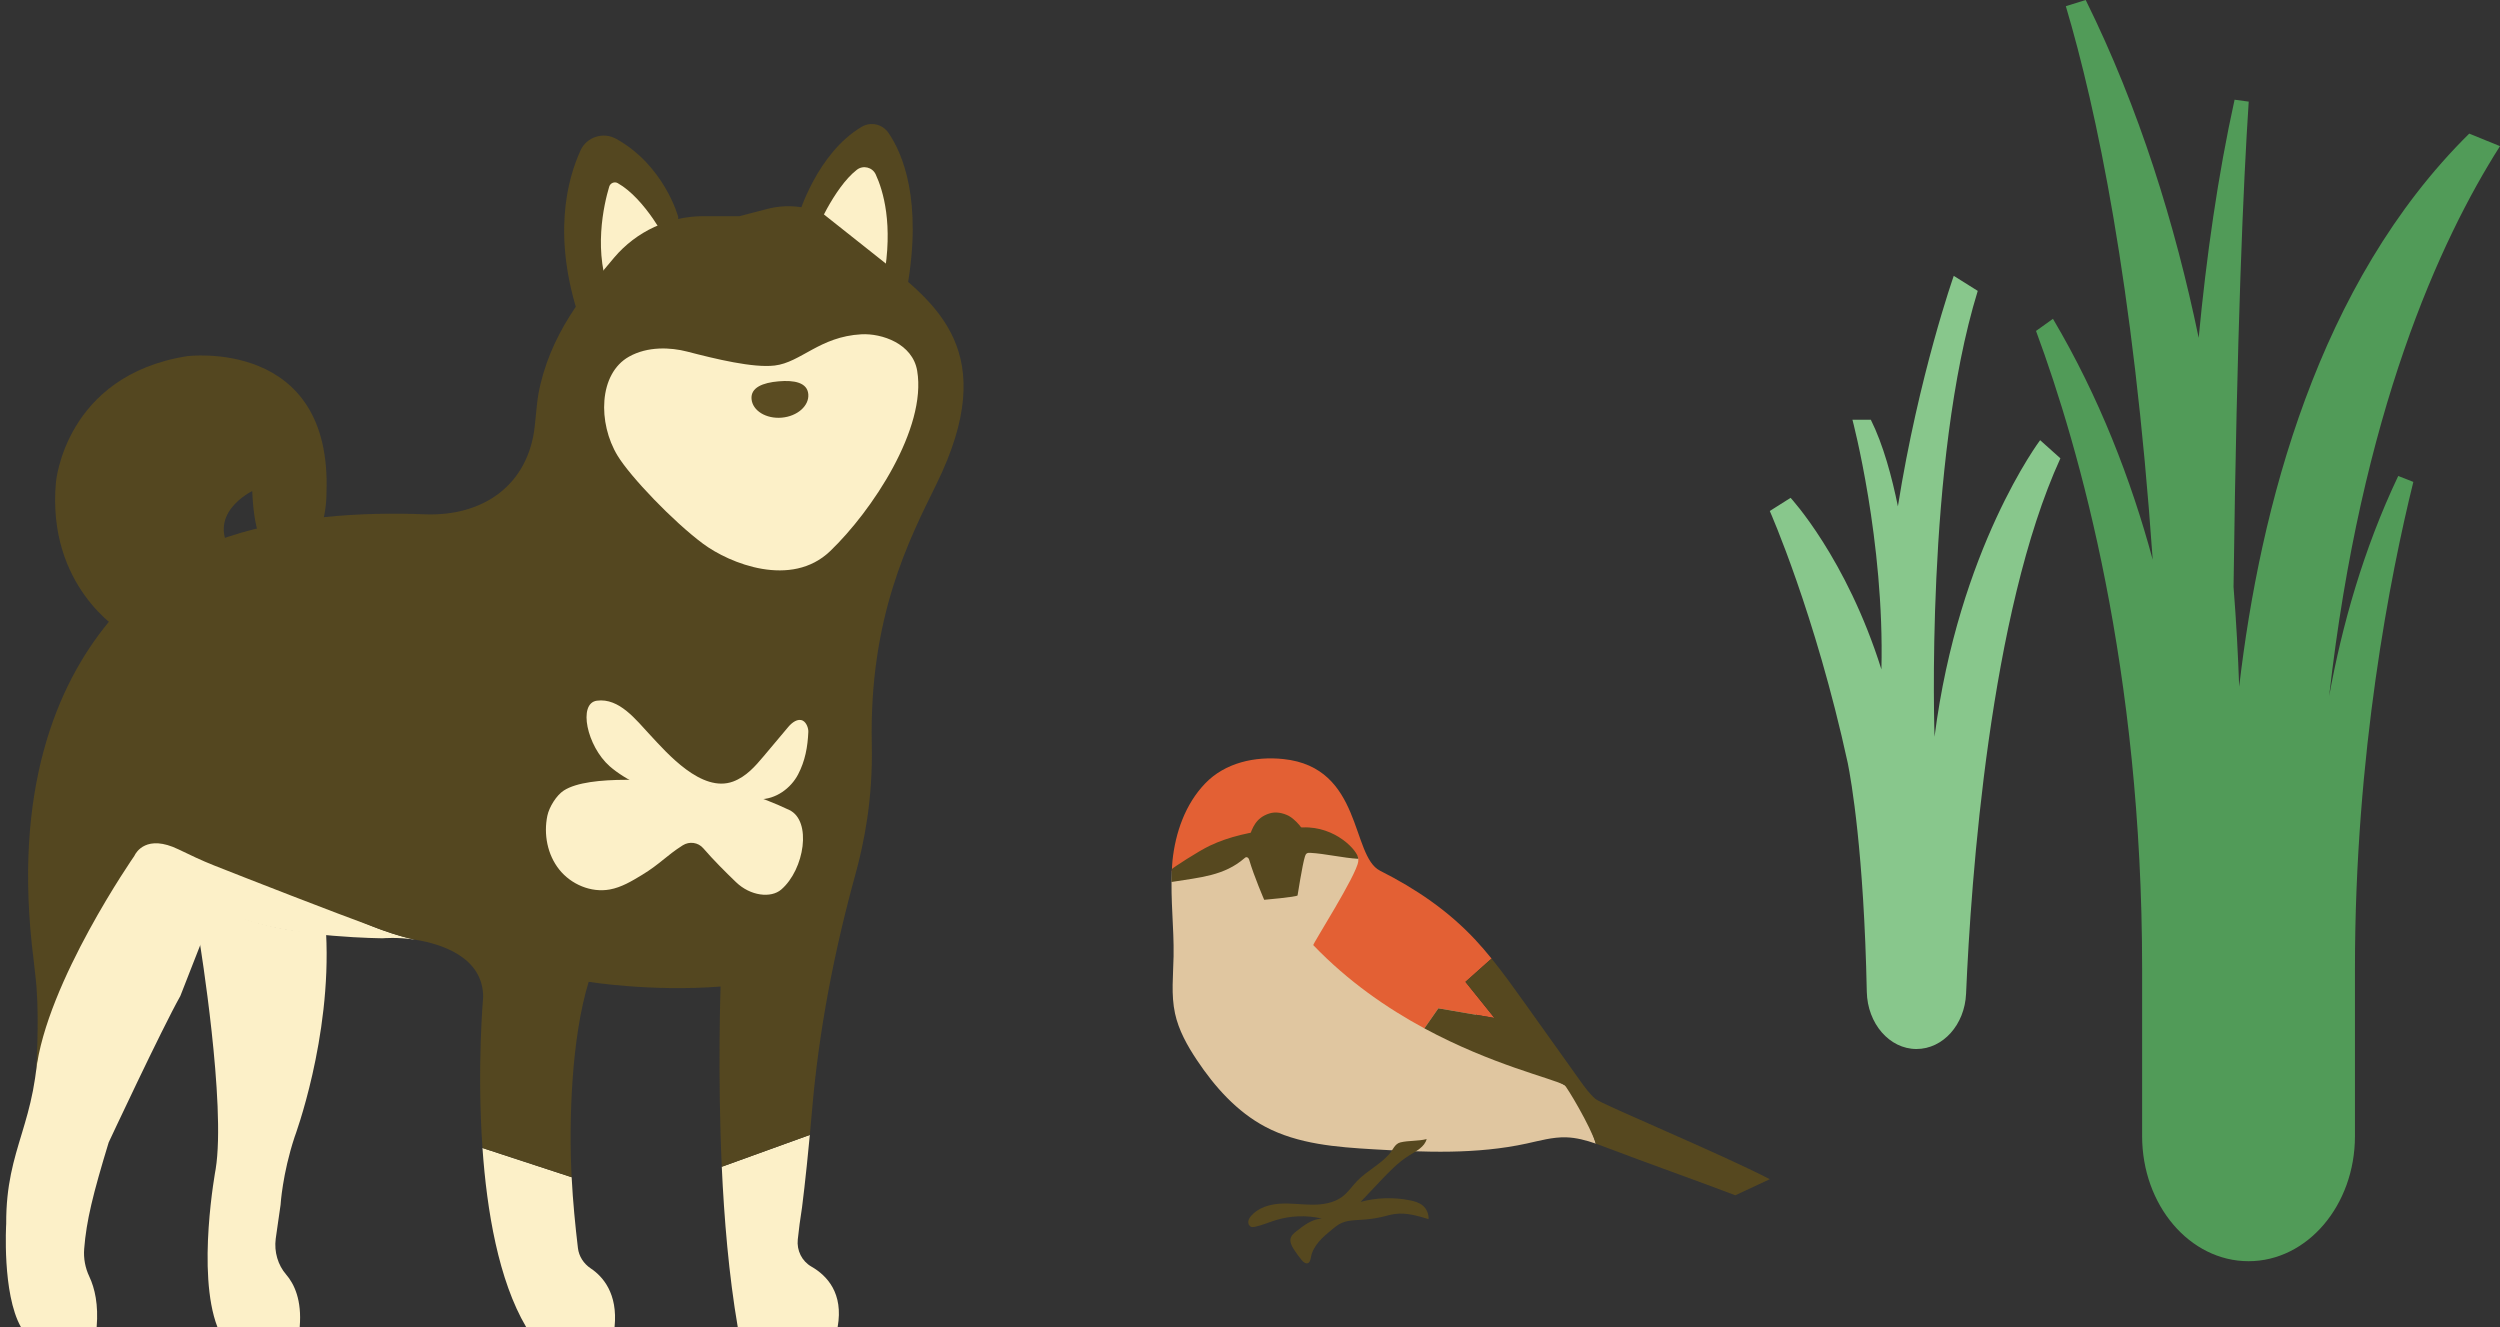 <?xml version="1.0" encoding="utf-8"?>
<!-- Generator: Adobe Illustrator 16.0.0, SVG Export Plug-In . SVG Version: 6.00 Build 0)  -->
<!DOCTYPE svg PUBLIC "-//W3C//DTD SVG 1.1//EN" "http://www.w3.org/Graphics/SVG/1.1/DTD/svg11.dtd">
<svg version="1.1" id="圖層_1" xmlns="http://www.w3.org/2000/svg" xmlns:xlink="http://www.w3.org/1999/xlink" x="0px" y="0px"
	 width="320.835px" height="170.298px" viewBox="0 0 320.835 170.298" enable-background="new 0 0 320.835 170.298"
	 xml:space="preserve">
<rect x="0" y="0" width="320.835" height="170.298" fill="#333333" stroke="none"/>
<g>
	<g>
		<path fill="#FCF0C8" d="M27.922,113.809c0,0-1.011,3.093-2.299,7.064c0,0,3.401,20.822,2.053,29.172
			c0,0-2.472,13.248,0.224,20.253h5.111h2.936h2.515c0.292-3.45-0.696-5.526-1.745-6.739c-1.033-1.194-1.554-2.885-1.333-4.584
			c0.126-0.994,0.327-2.198,0.623-4.348c0,0,0.226-3.945,1.799-8.709c0,0,4.741-12.673,4.044-26.145c0,0-6.257-0.064-11.759-2.355
			C30.09,117.418,28.935,110.314,27.922,113.809"/>
		<path fill="#FCF0C8" d="M17.04,106.291c0,0-10.476,6.174-12.104,26.381H4.934c-0.125,11.603-4.181,14.396-4.138,24.379
			c0,0-0.54,8.936,1.885,13.246h4.461h4.062h1.201c0.235-2.858-0.228-4.947-0.94-6.463c-0.526-1.11-0.76-2.336-0.662-3.562
			c0.283-3.621,1.127-7.036,3.145-13.661c0,0,6.771-14.482,9.195-18.791c1.548-3.975,2.762-7.062,2.762-7.062
			c1.21-3.492,5.583-2.703,5.583-2.703c6.602,2.289,17.64,2.357,17.64,2.357s1.885-0.174,4.133,0.18
			c-2.702-0.578-11.329-2.963-20.457-11.156C32.802,109.436,25.527,101.151,17.04,106.291"/>
		<path fill="#FCF0C8" d="M67.518,170.297h4.814h3.341h3.197c0.442-4.344-1.554-6.516-3.056-7.516
			c-0.903-0.603-1.521-1.542-1.648-2.619c-0.337-2.838-0.641-5.898-0.805-9.084l-11.444-3.75
			C62.48,155.398,63.976,164.277,67.518,170.297"/>
		<path fill="#FCF0C8" d="M94.677,170.297h6.285h1.967h4.571c0.763-4.328-1.349-6.59-3.372-7.75
			c-1.223-0.699-1.892-2.072-1.747-3.475c0.13-1.247,0.309-2.622,0.548-4.13c0,0,0.465-3.573,1-9.295l-11.301,4.088
			C92.929,156.328,93.528,163.6,94.677,170.297"/>
		<path fill="#544720" d="M32.371,63.021c0,0-6.279,3.011-2.382,8.212L15.46,80.927c0,0-9.474-5.707-8.282-19.025
			c0,0,1.151-13.689,16.807-16.19c0,0,18.697-2.434,17.909,17.598c0,0,0.128,6.019-3.397,8.085
			C38.497,71.394,32.843,75.278,32.371,63.021"/>
		<path fill="#544720" d="M102.492,27.613c0,0,2.346-7.944,8.091-11.337c1.17-0.694,2.665-0.349,3.435,0.774
			c1.807,2.629,4.394,8.618,2.388,19.963C116.405,37.014,106.066,36.73,102.492,27.613"/>
		<path fill="#FCF0C8" d="M104.532,30.062c0,0,2.416-5.928,5.43-8.273c0.804-0.625,1.993-0.333,2.421,0.592
			c0.963,2.073,2.277,6.434,1.023,13.31l-4.579,0.28l-3.799-3.809L104.532,30.062z"/>
		<path fill="#544720" d="M87.043,27.848c0,0-1.757-6.586-7.973-10.033c-1.659-0.922-3.771-0.247-4.564,1.48
			c-1.694,3.693-3.681,11.045-0.123,21.619C74.383,40.914,86.52,37.985,87.043,27.848"/>
		<path fill="#FCF0C8" d="M85.633,31.094c0,0-2.791-5.578-6.359-7.593c-0.421-0.236-0.954-0.006-1.093,0.458
			c-0.67,2.238-2.154,8.531,0.276,14.131h3.948l3.228-3.89V31.094z"/>
		<path fill="#544720" d="M112.799,33.121l-7.169-5.686c-2.239-1.022-4.762-1.243-7.144-0.625l-3.592,0.932h-4.599
			c-4.424,0-8.628,1.943-11.482,5.322c-3.768,4.465-8.336,9.914-9.733,17.584c-0.145,0.807-0.262,2.258-0.45,4.016
			c-0.807,7.521-6.553,11.635-14.112,11.34c-7.563-0.299-18.064,0.117-26.972,3.492c0,0-28.771,9.967-23.233,53.678
			c0.112,0.902,0.209,1.764,0.29,2.594c0.007,0.055,0.01,0.112,0.017,0.167c0.026,0.274,0.049,0.541,0.07,0.81
			c0.36,4.739-0.064,10.71-0.064,10.71c1.323-11.38,12.618-27.614,12.618-27.614c0.009-0.021,0.017-0.038,0.025-0.056
			c0.188-0.386,1.539-2.765,5.629-0.786c1.5,0.727,3.001,1.444,4.548,2.057c4.844,1.913,14.434,5.672,21.446,8.248L48.89,119.3
			c1.961,0.714,3.484,1.104,4.369,1.292c3.335,0.526,8.748,2.217,8.748,7.364c0,0-0.812,9.023-0.088,19.372l11.442,3.75
			c-0.368-7.092-0.042-17.837,2.188-25.078c0,0,7.962,1.296,16.926,0.608c0,0-0.392,11.153,0.153,23.127l11.301-4.088
			c0.093-1.001,0.191-2.057,0.286-3.179c0.872-10.207,2.821-20.283,5.537-30.16c1.148-4.174,2.279-9.733,2.129-16.816
			c-0.347-16.316,4.79-26.231,8.3-33.374C128.509,45.168,120.22,39.012,112.799,33.121"/>
		<path fill="#FCF0C8" d="M83.459,94.35c-1.835-1.961-3.981-4.815-6.859-4.428c-2.451,0.332-1.281,5.84,1.647,8.419
			c0.995,0.878,2.507,1.817,3.774,2.368c2.892,1.263,6.426-0.416,9.588,0.188c1.991,0.377,3.726,1.644,5.765,1.676
			c2.204,0.041,4.137-1.443,5.047-3.187c0.912-1.741,1.232-3.548,1.315-5.458c0.021-0.47-0.235-1.188-0.692-1.434
			c-0.652-0.353-1.42,0.248-1.872,0.785c-1.059,1.26-2.117,2.518-3.173,3.775c-1.079,1.283-2.239,2.621-3.92,3.245
			C90.039,101.793,85.583,96.627,83.459,94.35"/>
		<path fill="#FCF0C8" d="M72.36,101.448c-0.948,0.606-1.884,2.129-2.114,3.232c-0.498,2.387,0.005,5.009,1.526,6.915
			c1.521,1.908,4.083,2.992,6.482,2.556c1.492-0.27,2.823-1.071,4.119-1.857c2.345-1.421,3.081-2.434,5.245-3.811
			c0.851-0.538,1.973-0.39,2.631,0.372c1.315,1.519,2.819,3.018,4.199,4.349c1.855,1.792,4.498,2.093,5.817,0.95
			c2.979-2.572,3.957-8.818,1.021-10.207c-3.704-1.749-7.581-3.027-11.953-3.386C84.808,100.188,75.633,99.346,72.36,101.448"/>
		<path fill="#FCF0C8" d="M88.178,45.119c-2.11-0.547-5.048-0.697-7.445,0.646c-3.92,2.189-4.031,8.526-1.473,12.722
			c1.65,2.706,7.111,8.426,10.961,11.29c3.434,2.552,11.335,5.735,16.321,0.947c5.362-5.147,12.409-15.743,11.163-23.14
			c-0.585-3.483-4.529-4.828-7.176-4.681c-5.339,0.294-7.741,3.603-11.106,4.007C96.656,47.242,91.84,46.07,88.178,45.119"/>
		<path fill="#5B4C22" d="M103.732,50.582c0.128,1.492-1.397,2.842-3.408,3.018c-2.011,0.173-3.745-0.893-3.876-2.386
			c-0.13-1.491,1.46-2.103,3.472-2.276C101.931,48.76,103.601,49.092,103.732,50.582"/>
	</g>
	<path fill="#519B58" d="M320.835,18.755l-3.951-1.607c-19.429,19.189-26.849,48.052-29.522,70.981
		c-0.14-4.055-0.372-8.339-0.723-12.804c0.431-33.163,1.266-51.962,1.948-62.282l-1.815-0.246
		c-2.141,9.714-3.619,20.124-4.607,30.557C279.154,28.842,274.553,13.919,267.666,0l-2.55,0.794
		c3.91,13.153,8.668,35.511,11.15,71.034c-2.77-10.239-6.869-20.895-12.803-30.912l-2.172,1.554
		c5.638,15.217,13.616,43.504,13.616,81.775v21.554c0,8.87,6.112,16.055,13.653,16.055h0.012c7.539,0,13.649-7.185,13.649-16.055
		v-21.554c0-27.567,4.554-50.478,7.492-62.4l-1.938-0.76c-4.484,9.427-7.23,19.253-8.869,28.273
		C303.026,52.948,313.129,30.853,320.835,18.755z"/>
	<path fill="#88C78C" d="M227.123,65.578l2.669-1.688c0,0,7.168,7.715,11.658,22.02c0.412-16.487-3.718-32.041-3.718-32.041h2.36
		c1.598,3.201,2.711,7.363,3.473,11.112c2.678-16.849,7.168-29.581,7.168-29.581l3.079,1.931
		c-6.776,21.972-5.544,57.219-5.544,57.219c3.079-24.144,13.549-38.061,13.549-38.061l2.602,2.331
		c-9.051,19.801-11.471,53.974-12.105,68.705c-0.171,3.986-2.974,7.098-6.365,7.098h-0.003c-3.467,0-6.288-3.267-6.372-7.341
		c-0.367-17.883-1.999-27.144-2.44-29.344C232.952,78.712,227.123,65.578,227.123,65.578z"/>
	<g>
		<polygon fill="#E0C6A0" points="173.254,111.195 187.238,124.27 192.7,139.081 159.435,121.704 164.317,110.82 		"/>
		<path fill="#E0C6A0" d="M201.557,139.789c-0.225-0.22-0.501-0.377-0.774-0.531c-2.403-1.346-3.707-2.854-6.263-3.881
			c-1.315-0.526-1.756-1.951-2.979-2.668c-1.426-0.834-3.333-1.945-4.552-3.061c-0.784-0.721-2.915-0.359-3.81-0.938
			c-1.525-0.986-3.065-1.984-4.33-3.291c-0.582-0.599-1.105-1.266-1.786-1.75c-1.44-1.025-3.342-1.083-4.982-1.742
			c-1.711-0.688-3.078-2.004-4.4-3.291c-0.944-0.918-1.888-1.836-2.832-2.752c-0.11-0.108-0.227-0.229-0.238-0.383
			c-0.02-0.269,0.282-0.435,0.535-0.531c2.523-0.956,5.046-1.912,7.569-2.867c0.025,0.258,0.049,0.516,0.072,0.775
			c0.942-0.522,1.613-1.504,1.759-2.571c0.025-0.185,0.032-0.386-0.07-0.541c-0.17-0.259-0.54-0.263-0.847-0.24
			c-0.598,0.044-1.194,0.086-1.791,0.13c-0.138,0.01-0.288,0.016-0.397-0.065c-0.096-0.069-0.14-0.188-0.179-0.3
			c-0.147-0.43-0.297-0.861-0.444-1.291c-0.228-0.658-0.6-1.431-1.294-1.474c-0.38-0.024-0.726,0.192-1.073,0.35
			c-0.86,0.388-1.833,0.425-2.778,0.453c-1.436,0.044-2.872,0.088-4.309,0.132c-1.786,0.055-3.752,0.183-5.029,1.432
			c-0.416,0.406-0.728,0.908-1.135,1.323c-1.002,1.023-3.136,1.386-4.812,1.613c-0.186,3.622,0.285,7.249,0.222,10.884
			c-0.043,2.453-0.337,4.94,0.182,7.338c0.468,2.167,1.578,4.144,2.808,5.988c2.288,3.439,5.127,6.63,8.776,8.562
			c4.225,2.238,9.155,2.616,13.928,2.895c6.553,0.383,13.199,0.657,19.612-0.74c1.671-0.363,3.344-0.844,5.054-0.799
			c1.312,0.035,2.585,0.379,3.831,0.811c-0.653-2.17-1.56-4.263-2.699-6.221C201.944,140.277,201.78,140.006,201.557,139.789z"/>
		<path fill="#56481F" d="M174.167,151.557c-0.63,0.654-1.139,1.431-1.858,1.985c-1.089,0.839-2.531,1.068-3.905,1.062
			c-1.375-0.004-2.749-0.215-4.12-0.129c-1.373,0.083-2.801,0.512-3.706,1.547c-0.184,0.209-0.348,0.453-0.381,0.73
			s0.099,0.589,0.361,0.687c0.158,0.06,0.338,0.032,0.504-0.001c0.891-0.185,1.728-0.561,2.594-0.83
			c1.929-0.605,4.02-0.684,5.988-0.224c-1.25,0.056-2.32,0.87-3.297,1.649c-0.284,0.226-0.582,0.471-0.696,0.815
			c-0.165,0.493,0.098,1.021,0.376,1.46c0.312,0.491,0.656,0.962,1.029,1.409c0.201,0.241,0.501,0.501,0.794,0.386
			c0.28-0.11,0.336-0.471,0.39-0.767c0.274-1.504,1.537-2.601,2.722-3.567c0.343-0.279,0.689-0.562,1.087-0.76
			c0.816-0.406,1.765-0.413,2.676-0.469c0.88-0.056,1.759-0.164,2.616-0.365c0.562-0.131,1.115-0.305,1.688-0.381
			c1.449-0.193,2.901,0.236,4.301,0.66c0.044-0.65-0.238-1.313-0.735-1.734c-0.466-0.394-1.078-0.563-1.676-0.683
			c-2.081-0.416-4.258-0.344-6.309,0.206c0.834-0.881,1.669-1.761,2.503-2.643c1.149-1.211,2.315-2.439,3.735-3.319
			c0.896-0.554,1.978-1.081,2.24-2.101c-1.104,0.288-2.279,0.167-3.357,0.425c-0.742,0.177-0.954,0.948-1.43,1.493
			C177.111,149.462,175.417,150.258,174.167,151.557z"/>
		<path fill="#E36034" d="M191.79,130.641l-3.724-4.633l3.351-2.992c-0.66-0.812-1.339-1.608-2.052-2.375
			c-3.52-3.782-7.676-6.588-12.262-8.902c-3.741-1.889-2.235-13.266-12.401-14.326c-3.655-0.383-7.479,0.471-10.029,3.118
			s-3.838,6.314-4.209,9.972c-0.044,0.437-0.062,0.975-0.084,1.412c1.677-0.228,3.817-0.675,4.819-1.698
			c0.407-0.415,0.719-0.917,1.135-1.323c1.277-1.249,3.243-1.377,5.029-1.432c1.437-0.044,2.873-0.088,4.309-0.132
			c0.945-0.028,1.918-0.065,2.778-0.453c0.348-0.157,0.693-0.374,1.073-0.35c0.694,0.043,1.066,0.815,1.294,1.474
			c0.147,0.43,0.297,0.861,0.444,1.291c0.039,0.112,0.083,0.23,0.179,0.3c0.109,0.081,0.26,0.075,0.397,0.065
			c0.597-0.044,0.775-0.044,1.581,0.079c0.306,0.044,0.648-0.054,0.819,0.202c0.103,0.156,0.092,0.432,0.071,0.617
			c-0.207,1.756-5.878,10.625-5.772,10.736c4.486,4.679,9.518,8.124,14.262,10.684l1.793-2.573L191.79,130.641z"/>
		<path fill="#56481F" d="M204.753,141.035c-0.786-0.682-1.398-1.539-2.002-2.387c-2.364-3.313-4.727-6.627-7.09-9.939
			c-1.374-1.928-2.755-3.857-4.245-5.693l-3.351,2.992l3.724,4.633l-7.198-1.239l-1.793,2.573
			c8.704,4.699,16.429,6.412,17.984,7.283c0.273,0.154,3.363,5.34,4.017,7.51c0.541,0.188,1.077,0.393,1.609,0.597
			c4.168,1.595,12.13,4.437,16.298,6.032l4.416-2.068C220.811,148.055,205.54,141.719,204.753,141.035z"/>
		<path fill="#56481F" d="M174.318,110.217c-1.892-0.102-4.264-0.664-6.154-0.768c-0.16-0.007-0.332-0.014-0.464,0.078
			c-0.13,0.089-0.188,0.25-0.235,0.4c-0.324,1.02-0.944,4.99-0.944,4.99c-0.178,0.199-4.282,0.559-4.282,0.559
			s-1.303-3.009-1.927-5.139c-0.048-0.167-0.186-0.342-0.36-0.332c-0.096,0.006-0.176,0.072-0.25,0.137
			c-2.599,2.246-5.624,2.449-9.374,3.05c0.011-0.582,0.073-1.669,0.073-1.669c0.116-0.155,3.394-2.295,4.845-2.986
			c2.558-1.217,5.362-1.783,8.158-2.115c1.262-0.15,2.534-0.188,3.804-0.238C171.392,106.023,174.3,109.205,174.318,110.217z"/>
		<path fill="#56481F" d="M165.381,104.697c-0.741-0.373-1.649-0.558-2.443-0.313c-1.827,0.563-2.211,1.934-2.613,2.964
			c0.369-0.028,1.021,0.575,1.299,0.819c0.676,0.593,1.495,1.1,2.395,1.122c0.852,0.021,3.327-0.818,3.474-1.827
			C167.62,106.574,166.082,105.051,165.381,104.697z"/>
	</g>
</g>
</svg>
